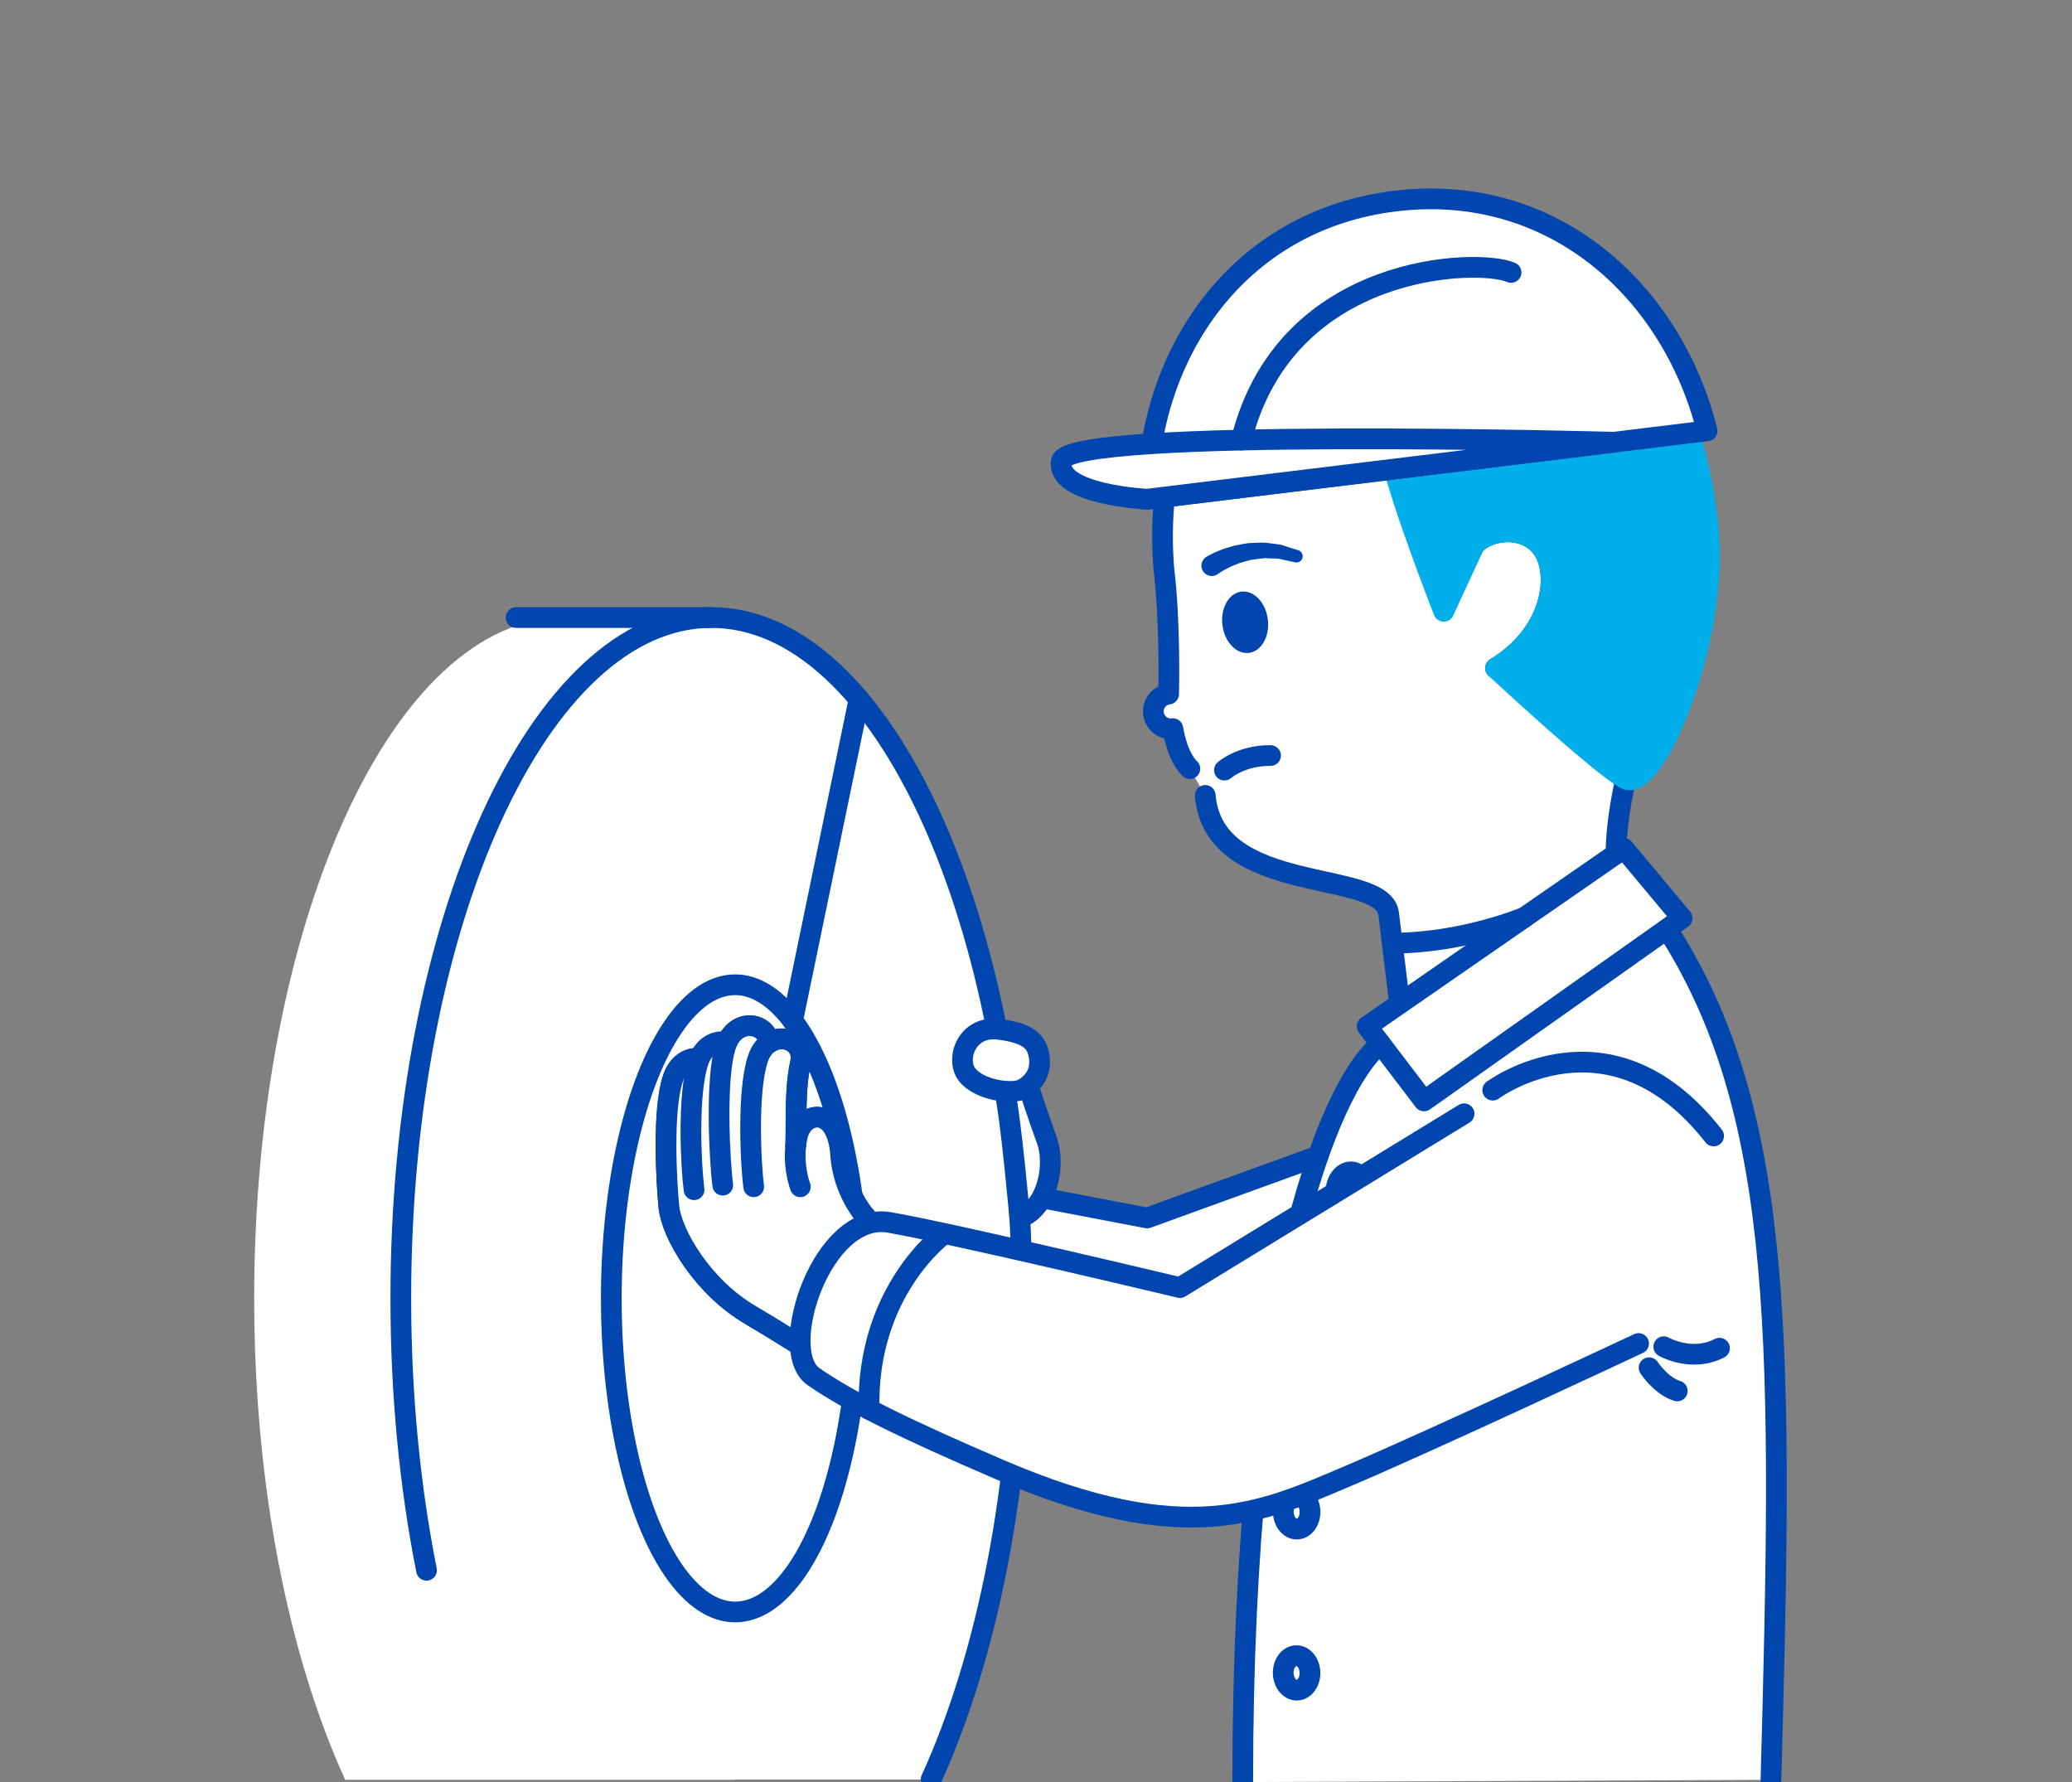 <?xml version="1.0" encoding="utf-8"?>
<!-- Generator: Adobe Illustrator 16.0.4, SVG Export Plug-In . SVG Version: 6.00 Build 0)  -->
<!DOCTYPE svg PUBLIC "-//W3C//DTD SVG 1.1//EN" "http://www.w3.org/Graphics/SVG/1.1/DTD/svg11.dtd">
<svg version="1.1" id="figure" xmlns="http://www.w3.org/2000/svg" xmlns:xlink="http://www.w3.org/1999/xlink" x="0px" y="0px"
	 width="100px" height="86px" viewBox="0 0 100 86" enable-background="new 0 0 100 86" xml:space="preserve">
<rect x="0" y="0" width="100" height="86" fill="#808080" stroke="none"/>
<g>
	<rect x="28.031" y="71.021" fill="#FFFFFF" width="16.906" height="14.86"/>
	<g>
		<path fill="#FFFFFF" d="M34.332,29.803h-7.074c-8.279,0-14.99,14.711-14.99,32.857c0,9.072,1.678,17.287,4.391,23.232h18.823
			L34.332,29.803z"/>
		<g>
			<path fill="#FFFFFF" d="M80.68,45.184l-0.354-0.262l0.856-0.607l-2.809-3.364l-0.379,0.262c0.104-5.182,2.915-8.803,2.047-15.918
				c-1.182-9.672-7.926-12.139-14.135-11.381c-6.207,0.758-10.346,5.438-9.741,13.494c0.331,2.706,0.235,6.092,0.235,6.092
				c-0.459,0.055-0.787,0.475-0.73,0.936s0.475,0.787,0.936,0.732c0,0,0.191,1.334,0.82,1.932l0.742,1.289
				c0.416,4.928,8.582,3.494,8.852,5.711c0.131,1.065,0.363,2.963,0.531,4.346l-1.568,1.086l0.644,0.844
				c-0.901,0.748-1.981,2.488-3.006,5.412l0,0l-8.257,2.995l-6.219-1.188v6.727h12.388c-0.925,5.424-1.556,12.551-1.556,21.68
				l25.494-0.107C86.033,65.297,86.174,54.016,80.68,45.184z"/>
			<g>
				<path fill="#FFFFFF" stroke="#0046AE" stroke-linecap="round" stroke-linejoin="round" stroke-miterlimit="10" d="
					M20.585,75.782c-0.799-4.021-1.241-8.457-1.241-13.122c0-18.146,6.711-32.857,14.988-32.857
					c8.277,0.002,14.99,14.711,14.99,32.855c0,9.068-1.676,17.277-4.385,23.223"/>
				
					<ellipse fill="#FFFFFF" stroke="#0046AE" stroke-linecap="round" stroke-linejoin="round" stroke-miterlimit="10" cx="35.481" cy="62.66" rx="5.978" ry="15.135"/>
				
					<line fill="none" stroke="#0046AE" stroke-linecap="round" stroke-linejoin="round" stroke-miterlimit="10" x1="34.332" y1="29.803" x2="24.91" y2="29.803"/>
				<path fill="#FFFFFF" stroke="#0046AE" stroke-linecap="round" stroke-linejoin="round" stroke-miterlimit="10" d="
					M57.426,37.098c-0.629-0.598-0.82-1.932-0.82-1.932c-0.461,0.055-0.879-0.271-0.936-0.732s0.271-0.881,0.73-0.936
					c0,0,0.096-3.386-0.235-6.092c-0.604-8.057,3.534-12.736,9.741-13.494c6.209-0.758,12.953,1.709,14.135,11.381
					c0.979,8.023-2.729,11.601-1.947,17.986"/>
				<g>
					<path fill="#0046AE" d="M58.207,26.881c-0.02,0.016,0.264-0.17,0.668-0.322c0.199-0.088,0.447-0.149,0.705-0.228
						c0.27-0.04,0.547-0.127,0.838-0.127c0.289-0.01,0.576-0.04,0.846,0.012c0.266,0.041,0.521,0.042,0.721,0.126
						c0.406,0.13,0.679,0.217,0.679,0.217c0.157,0.051,0.244,0.22,0.194,0.378c-0.049,0.148-0.2,0.234-0.35,0.202l-0.061-0.013
						c0,0-0.24-0.053-0.602-0.131c-0.178-0.06-0.396-0.033-0.623-0.049c-0.228-0.026-0.47,0.027-0.709,0.056
						c-0.24,0.019-0.471,0.121-0.688,0.17c-0.209,0.088-0.411,0.156-0.567,0.245c-0.328,0.162-0.48,0.291-0.502,0.3
						c-0.23,0.152-0.54,0.088-0.691-0.143C57.912,27.343,57.977,27.033,58.207,26.881z"/>
				</g>
				
					<ellipse transform="matrix(0.201 -0.98 0.98 0.201 -4.18 109.637)" fill="#FFFFFF" stroke="#0046AE" stroke-linecap="round" stroke-linejoin="round" stroke-miterlimit="10" cx="65.093" cy="57.38" rx="0.832" ry="0.643"/>
				
					<ellipse transform="matrix(0.014 -1 1 0.014 -2.635 127.681)" fill="#FFFFFF" stroke="#0046AE" stroke-linecap="round" stroke-linejoin="round" stroke-miterlimit="10" cx="63.428" cy="65.177" rx="0.833" ry="0.643"/>
				
					<ellipse transform="matrix(-0.017 -1 1 -0.017 -9.327 136.772)" fill="#FFFFFF" stroke="#0046AE" stroke-linecap="round" stroke-linejoin="round" stroke-miterlimit="10" cx="62.569" cy="72.971" rx="0.832" ry="0.644"/>
				
					<ellipse transform="matrix(-0.019 -1 1 -0.019 -16.998 144.845)" fill="#FFFFFF" stroke="#0046AE" stroke-linecap="round" stroke-linejoin="round" stroke-miterlimit="10" cx="62.576" cy="80.764" rx="0.832" ry="0.645"/>
				<path fill="#FFFFFF" stroke="#0046AE" stroke-linecap="round" stroke-linejoin="round" stroke-miterlimit="10" d="M72.18,32.244
					c2.668-1.625,3.064-4.283,2.4-5.545c-0.734-1.396-2.686-1.225-3.422-0.393"/>
				<path fill="none" stroke="#0046AE" stroke-linecap="round" stroke-linejoin="round" stroke-miterlimit="10" d="M58.168,38.387
					c0.416,4.928,8.582,3.494,8.852,5.71c0.224,1.812,0.736,6.03,0.736,6.03"/>
				
					<ellipse transform="matrix(0.122 0.993 -0.993 0.122 82.552 -33.315)" fill="#0046AE" cx="60.106" cy="30.002" rx="1.489" ry="1.104"/>
				<path fill="none" stroke="#0046AE" stroke-linecap="round" stroke-linejoin="round" stroke-miterlimit="10" d="M59.094,37.166
					c0,0,0.807-0.715,2.225-0.703"/>
				<polygon fill="#FFFFFF" stroke="#0046AE" stroke-linecap="round" stroke-linejoin="round" stroke-miterlimit="10" points="
					65.982,49.529 78.373,40.949 81.182,44.314 68.727,53.131 				"/>
				<path fill="none" stroke="#0046AE" stroke-linecap="round" stroke-linejoin="round" stroke-miterlimit="10" d="M80.68,45.184
					c5.494,8.832,5.354,20.113,4.791,40.709"/>
				<path fill="none" stroke="#0046AE" stroke-linecap="round" stroke-linejoin="round" stroke-miterlimit="10" d="M66.625,50.373
					C64.033,52.521,59.977,62.846,59.977,86"/>
				<path fill="none" stroke="#0046AE" stroke-linecap="round" stroke-linejoin="round" stroke-miterlimit="10" d="M73.582,44.268
					c0,0-2.969,1.248-6.389,1.248"/>
				<g>
					<path fill="#FFFFFF" stroke="#0046AE" stroke-linecap="round" stroke-linejoin="round" stroke-miterlimit="10" d="
						M35.027,50.469c-0.461-0.084-1.018-0.018-1.291,0.68l-0.057-0.069c-0.455-0.024-0.967,0.258-1.201,0.967
						c-0.517,1.554-0.311,5.027-0.199,6.172c0.131,1.357,1.646,3.904,3.939,5.246c2.293,1.345,4.559,2.9,5.002,2.99
						c2.719,0.543,3.732-3.492,3.732-3.492c-2.52-1.535-2.195-3.162-3.277-4.362c0,0-0.992-1.175-1.103-2.859
						c-0.155-2.361-1.786-2.146-2.079-0.955c-0.041,0.166-0.068,0.328-0.088,0.486c0.037-1.082-0.055-2.711,0.227-3.967
						c0.215-0.964-0.802-1.476-1.521-0.968l0.002-0.002C37.033,49.338,35.496,49.064,35.027,50.469z"/>
					<path fill="#FFFFFF" stroke="#0046AE" stroke-linecap="round" stroke-linejoin="round" stroke-miterlimit="10" d="
						M38.625,57.275c0,0-0.455-1.164-0.131-2.492c0.293-1.191,1.924-1.406,2.079,0.955c0.11,1.686,1.103,2.859,1.103,2.859
						c1.082,1.2,0.758,2.827,3.277,4.362c0,0-1.014,4.035-3.732,3.492c-0.443-0.091-2.709-1.646-5.002-2.99
						c-2.293-1.342-3.809-3.889-3.939-5.246c-0.111-1.146-0.317-4.618,0.199-6.172c0.234-0.709,0.746-0.992,1.201-0.967"/>
					<path fill="#FFFFFF" stroke="#0046AE" stroke-linecap="round" stroke-linejoin="round" stroke-miterlimit="10" d="
						M35.025,50.291c-0.486-0.086-1.07,0.178-1.328,0.953c-0.518,1.553-0.351,5.031-0.2,6.172"/>
					<path fill="#FFFFFF" stroke="#0046AE" stroke-linecap="round" stroke-linejoin="round" stroke-miterlimit="10" d="
						M37.113,50.334c-0.08-0.996-1.617-1.27-2.086,0.135c-0.516,1.553-0.295,5.588-0.145,6.727"/>
					<path fill="none" stroke="#0046AE" stroke-linecap="round" stroke-linejoin="round" stroke-miterlimit="10" d="M36.375,57.273
						c-0.148-1.14-0.314-4.619,0.201-6.17c0.516-1.556,2.338-1.06,2.057,0.198c-0.281,1.259-0.191,2.888-0.227,3.97"/>
				</g>
				<path fill="#FFFFFF" stroke="#0046AE" stroke-linecap="round" stroke-linejoin="round" stroke-miterlimit="10" d="
					M79.082,64.838c0,0-9.854,4.625-13.988,6.379c-4.137,1.754-7.832,3.58-16.849-0.295c-4.501-1.934-7.175-3.236-8.983-4.486
					c-1.808-1.25,0.434-8.004,3.653-7.442c3.224,0.562,14.03,3.146,14.03,3.146l13.715-8.39"/>
				<path fill="none" stroke="#0046AE" stroke-linecap="round" stroke-linejoin="round" stroke-miterlimit="10" d="M72.043,52.611
					c0,0,5.643-4.205,10.66,2.211"/>
				<path fill="#00AEEA" stroke="#00AEEA" stroke-linecap="round" stroke-linejoin="round" stroke-miterlimit="10" d="
					M64.707,12.871c4.467-1.135,9.531-1.459,11.656,2.225c4.335,0.324,6.332,8.211,6.123,12.431
					c-0.256,5.147-2.83,10.675-4.024,10.065c-1.192-0.609-6.282-5.348-6.282-5.348c2.668-1.625,3.064-4.283,2.4-5.545
					c-0.734-1.396-2.686-1.225-3.422-0.393l-1.479,3.197c0,0-1.879-4.771-2.508-7.285c-1.812-2.072-10.117-1.748-10.675,0.039
					C56.497,22.258,57.445,14.719,64.707,12.871z"/>
				<g>
					<g>
						<path fill="#FFFFFF" stroke="#0046AE" stroke-linecap="round" stroke-linejoin="round" stroke-miterlimit="10" d="
							M82.389,20.793C80.684,14.018,74.93,8.775,67.32,9.705c-7.607,0.93-11.934,7.4-11.957,14.387L82.389,20.793z"/>
					</g>
					<path fill="#FFFFFF" stroke="#0046AE" stroke-linecap="round" stroke-linejoin="round" stroke-miterlimit="10" d="
						M55.363,24.092c0,0-4.428-0.219-4.137-1.834c0.301-1.654,26.666-0.916,26.666-0.916L55.363,24.092z"/>
					<path fill="none" stroke="#0046AE" stroke-linecap="round" stroke-linejoin="round" stroke-miterlimit="10" d="M72.928,13.148
						c-1.559-0.689-10.889-0.48-13.015,8.088"/>
				</g>
				<path fill="none" stroke="#0046AE" stroke-linecap="round" stroke-linejoin="round" stroke-miterlimit="10" d="M80.297,64.992
					c0,0,1.346,0.77,2.691,0.072"/>
				<path fill="none" stroke="#0046AE" stroke-linecap="round" stroke-linejoin="round" stroke-miterlimit="10" d="M79.59,66.008
					c0,0,0.578,0.881,1.359,1.12"/>
				<path fill="none" stroke="#0046AE" stroke-linecap="round" stroke-linejoin="round" stroke-miterlimit="10" d="M45.545,59.562
					c0,0-3.744,2.728-3.6,8.453"/>
				<polyline fill="none" stroke="#0046AE" stroke-linecap="round" stroke-linejoin="round" stroke-miterlimit="10" points="
					63.619,55.785 55.363,58.78 49.144,57.592 				"/>
				<path fill="#FFFFFF" stroke="#0046AE" stroke-linecap="round" stroke-linejoin="round" stroke-miterlimit="10" d="
					M49.619,52.389c0,0,0.5,1.529,0.908,2.652c0.41,1.123,0.076,3.225-1.31,3.739c0,0-0.441-4.958-0.729-6.118
					C48.203,51.5,49.619,52.389,49.619,52.389z"/>
				<path fill="#FFFFFF" stroke="#0046AE" stroke-linecap="round" stroke-linejoin="round" stroke-miterlimit="10" d="
					M50.129,50.863c0.164,0.725-0.117,1.322-0.738,1.681c-0.537,0.31-2.178,0.054-2.73-0.698c-0.551-0.752,0-2.348,1.512-2.174
					C49.682,49.846,50.004,50.312,50.129,50.863z"/>
				
					<line fill="none" stroke="#0046AE" stroke-linecap="round" stroke-linejoin="round" stroke-miterlimit="10" x1="38.254" y1="49.252" x2="41.459" y2="33.75"/>
			</g>
		</g>
	</g>
</g>
</svg>
